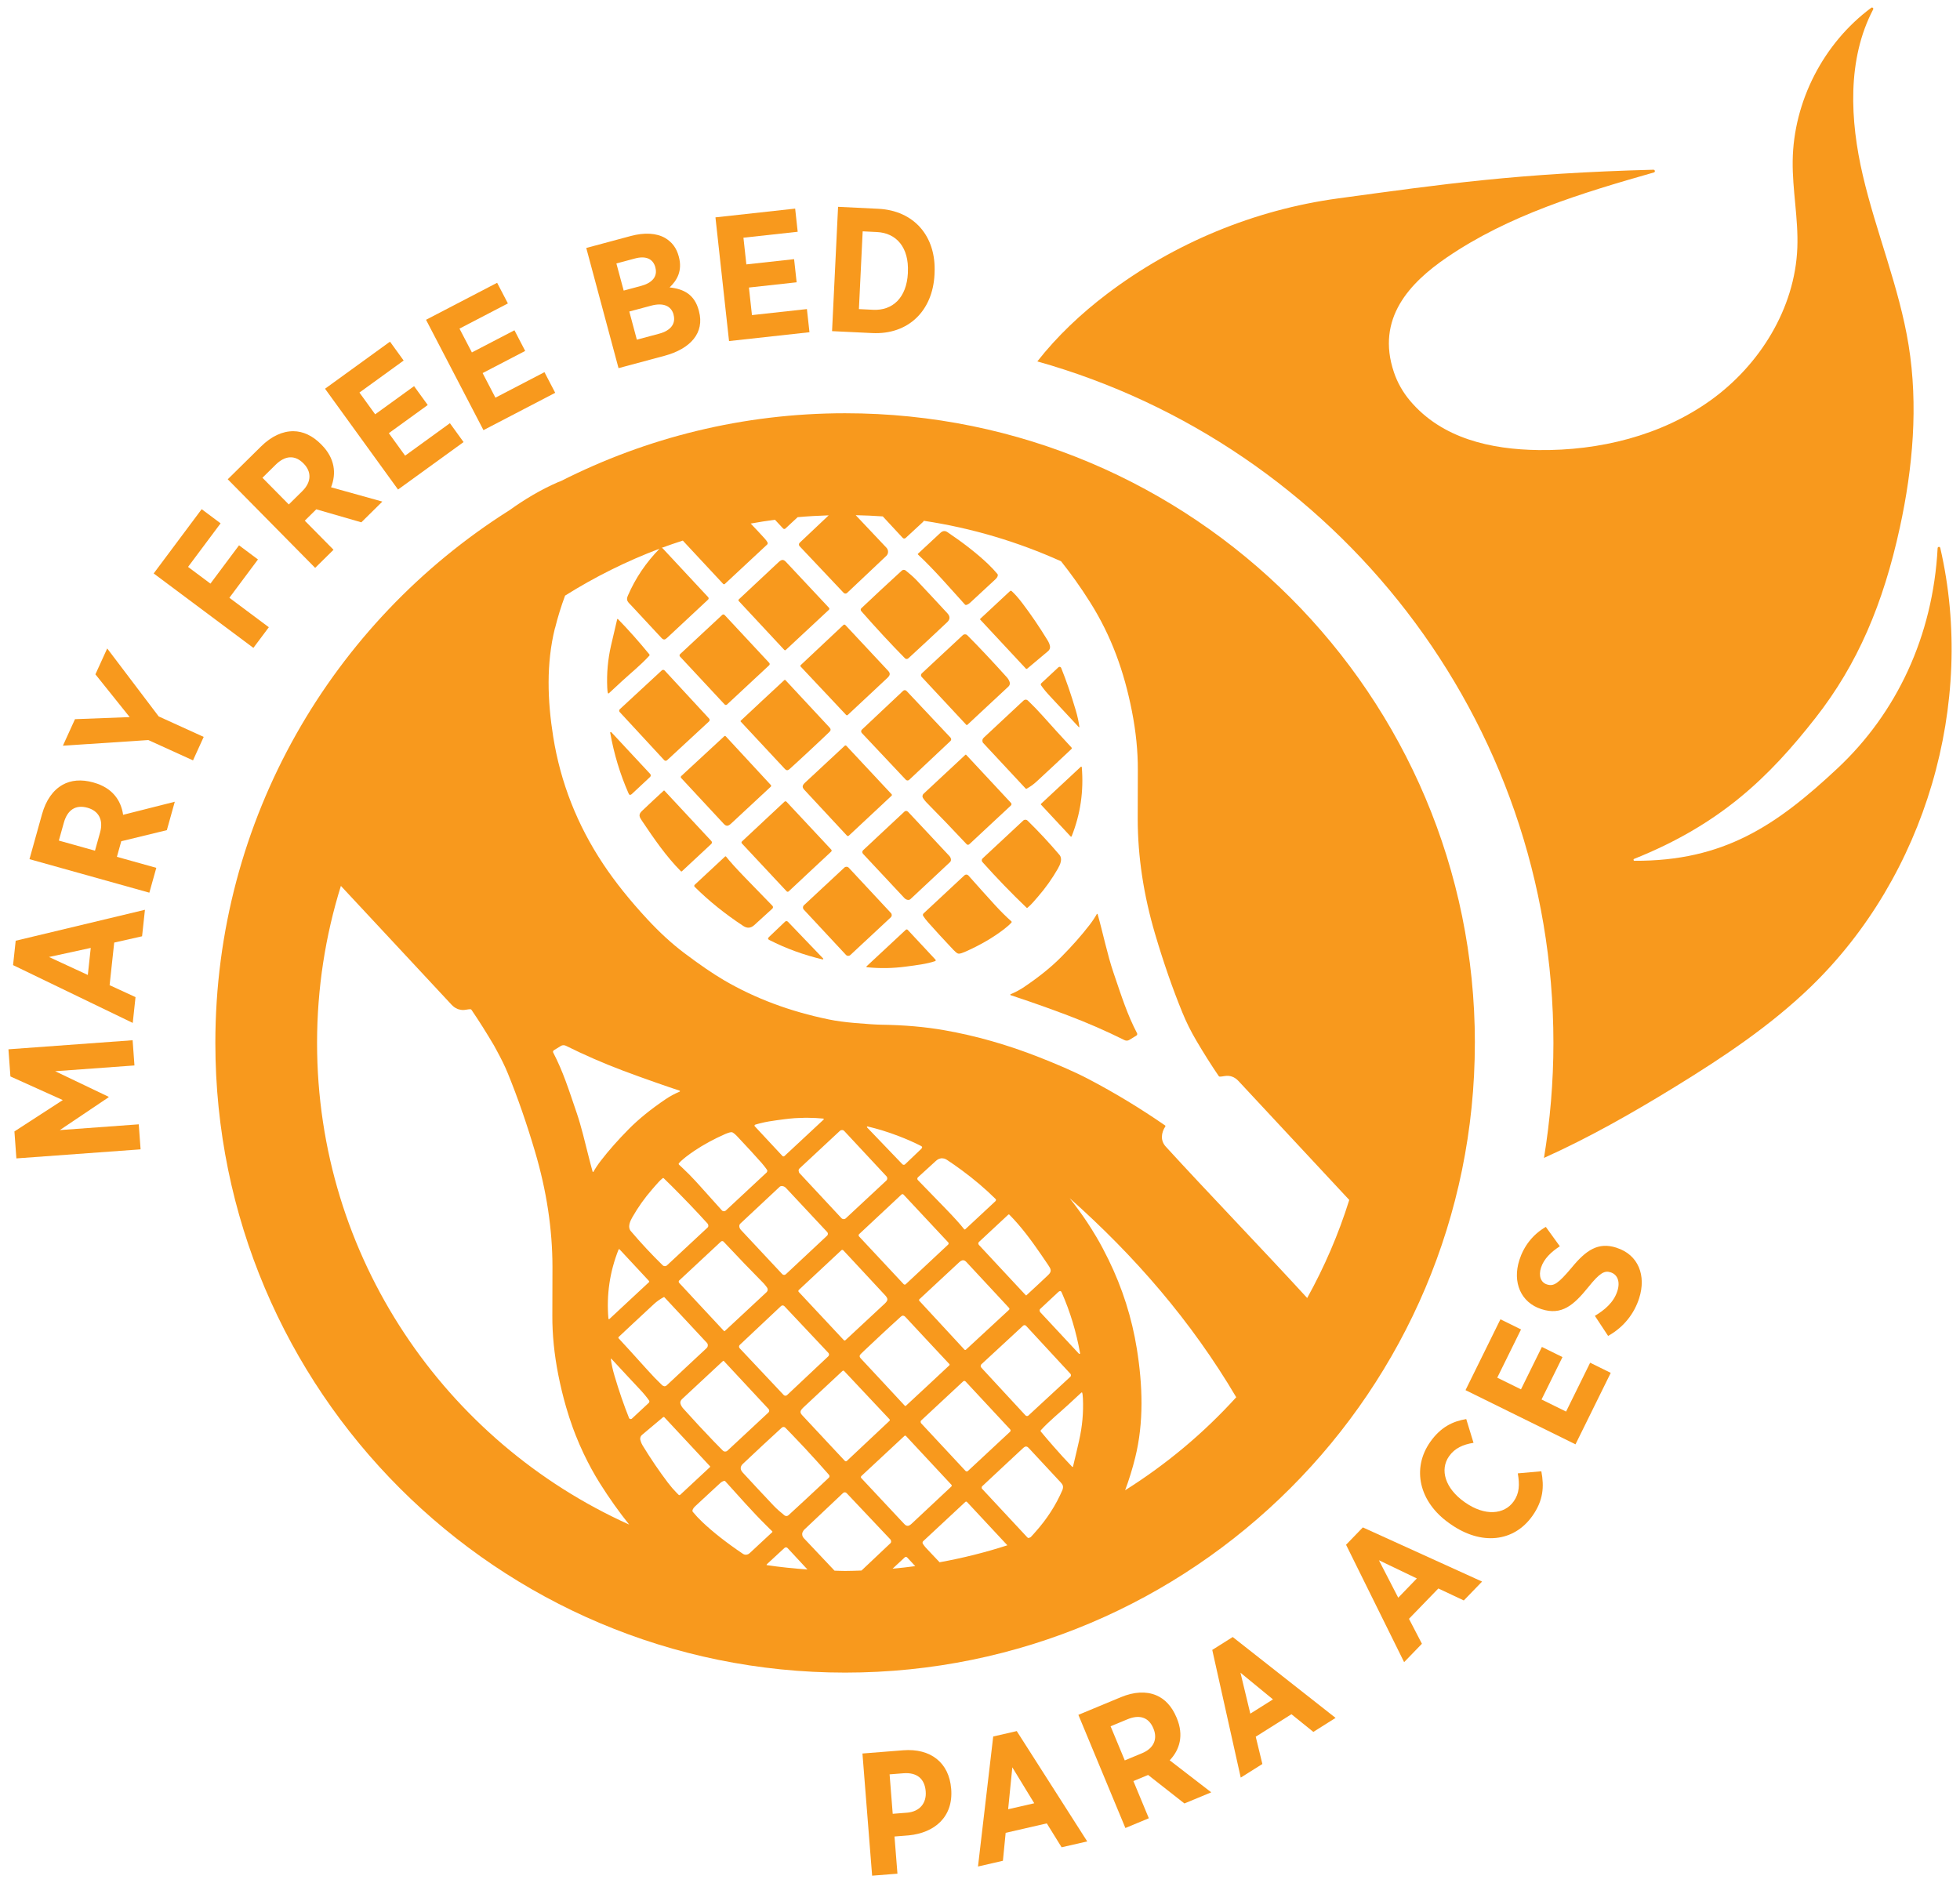 <?xml version="1.0" encoding="UTF-8"?>
<svg xmlns="http://www.w3.org/2000/svg" id="Layer_1" width="11in" height="10.57in" version="1.1" viewBox="0 0 792 760.68">
  <path d="M784,221.22c-.14-.59-1-.5-1.04.11-1.9,35.68-16.61,66.65-40.46,88.99-24.79,23.2-46.02,37.52-82.04,37.36-.43,0-.54-.61-.14-.77,34.81-13.91,54.51-32.99,73.32-57.01,16.97-21.67,27.33-45.97,34.07-76.97,5.24-24.07,7.47-49.24,3.52-73.65-3.78-23.37-13.09-45.47-18.48-68.52-5.22-22.3-6.43-46.93,4.15-67.12.26-.49-.31-1.01-.76-.68-19.3,14.29-31.44,37.87-31.75,61.9-.15,11.72,2.33,23.38,1.88,35.1-.95,24.48-15.19,47.42-35.11,61.68-19.92,14.26-44.93,20.36-69.42,20.06-19.1-.24-39.07-4.56-52.04-20.02-2.83-3.37-5.04-7.26-6.44-11.43-7.38-21.83,6.57-36.26,21.3-46.34,25.02-17.13,54.54-26.08,83.75-34.4.64-.18.46-1.12-.2-1.1-55.03,1.46-84.67,5.77-127.42,11.59-33.75,4.59-66.26,18.04-93.4,38.63-10.34,7.84-20.04,16.94-28.12,27.24,120.31,33.85,208.54,144.31,208.54,275.44,0,15.82-1.34,31.32-3.81,46.44,18.25-8.2,35.82-18.21,52.86-28.67,19.41-11.92,38.52-24.63,54.9-40.45,46.37-44.79,66.86-114.61,52.37-177.39Z" fill="#f8991d"></path>
  <path d="M384.34,722.64c-.83-10.51-8.32-16.38-19.4-15.5l-16.44,1.3,3.91,49.38,10.23-.81-1.19-15.03,5.79-.46c10.35-1.03,18.02-7.39,17.12-18.75v-.14ZM366.44,732.36l-5.71.45-1.26-15.94,5.57-.44c5.43-.43,8.61,2.16,9.02,7.31v.07c.37,4.59-2.33,8.14-7.62,8.56Z" fill="#f8991d"></path>
  <path d="M401.34,701.57l-6.15,52.54,10.07-2.32,1.11-11.29,16.62-3.82,5.99,9.66,10.35-2.37-28.48-44.59-9.52,2.19ZM407.37,730.98l1.69-16.95,8.86,14.52-10.55,2.42Z" fill="#f8991d"></path>
  <path d="M475.52,694.14l-.11-.26c-1.87-4.5-4.73-7.53-8.25-8.98-4.07-1.68-8.94-1.42-14.23.78l-17.18,7.14,19,45.73,9.47-3.94-6.24-15.03,5.95-2.47,14.67,11.52,10.84-4.5-16.79-12.94c4.11-4.31,5.75-10.13,2.87-17.05ZM461.49,708.32l-6.99,2.91-5.73-13.79,6.8-2.82c4.84-2.01,8.6-.89,10.49,3.68l.03.07c1.71,4.11.24,7.95-4.6,9.95Z" fill="#f8991d"></path>
  <path d="M489.85,666.58l11.51,51.6,8.74-5.5-2.68-11.03,14.43-9.08,8.85,7.14,8.98-5.66-41.56-32.68-8.26,5.2ZM514.39,686.57l-9.16,5.77-3.98-16.55,13.14,10.79Z" fill="#f8991d"></path>
  <path d="M543.92,624.09l23.46,47.43,7.19-7.43-5.23-10.08,11.87-12.26,10.29,4.84,7.38-7.63-48.18-21.89-6.79,7.02ZM572.53,637.69l-7.53,7.79-7.81-15.14,15.34,7.36Z" fill="#f8991d"></path>
  <path d="M613.31,595.22c.81,4.63.64,8.07-1.64,11.31-3.79,5.39-11.64,6.09-19.69.43l-.17-.12c-7.88-5.54-10.1-13.08-6.27-18.52,2.32-3.3,5.67-4.75,9.88-5.43l-2.94-9.6c-5.39.89-10.31,3.22-14.55,9.24-7.53,10.71-4.57,24.22,7.7,32.86l.52.36c12.39,8.72,25.6,7.28,33.1-3.37,4.36-6.19,4.77-11.7,3.58-17.99l-9.51.84Z" fill="#f8991d"></path>
  <polygon points="632.82 570.26 622.91 565.38 631.37 548.24 623.05 544.14 614.6 561.28 605.01 556.56 614.62 537.07 606.3 532.97 592.19 561.6 636.63 583.5 650.87 554.62 642.55 550.52 632.82 570.26" fill="#f8991d"></polygon>
  <path d="M653.3,504.08l-.14-.05c-7.34-2.36-12.28.96-18.15,8.15-5.39,6.37-7.19,7.58-9.88,6.71l-.07-.02c-2.42-.78-3.44-3.41-2.36-6.78,1.17-3.64,4.23-6.44,7.6-8.63l-5.66-7.83c-5.29,3.05-8.91,7.84-10.68,13.36-2.92,9.09.64,17.23,8.86,19.86l.13.04c8.08,2.6,12.92-1.58,18.84-8.89,4.72-5.91,6.64-6.79,9-6.02l.06.02c2.77.88,3.92,3.78,2.7,7.56-1.51,4.72-5.31,7.74-9.09,10.02l5.35,8.11c6.52-3.63,10.62-9.22,12.54-15.22,2.94-9.16-.3-17.57-9.06-20.38Z" fill="#f8991d"></path>
  <polygon points="24.17 456.51 43.88 443.25 43.87 443.04 22.29 432.72 54.33 430.39 53.59 420.2 3.41 423.86 4.21 434.83 25.37 444.38 5.83 457.05 6.62 467.95 56.81 464.29 56.07 454.18 24.17 456.51" fill="#f8991d"></polygon>
  <path d="M5.28,389.84l48.36,23.36,1.12-10.43-10.47-4.82,1.86-17.22,11.26-2.54,1.16-10.71-52.23,12.51-1.06,9.86ZM36.67,382.89l-1.18,10.93-15.69-7.26,16.87-3.67Z" fill="#f8991d"></path>
  <path d="M37.94,316.09l-.28-.08c-4.78-1.33-8.99-.94-12.35.95-3.9,2.19-6.75,6.25-8.32,11.86l-5.08,18.2,48.44,13.55,2.81-10.04-15.92-4.45,1.76-6.3,18.42-4.48,3.21-11.48-20.88,5.28c-.86-5.98-4.47-10.95-11.81-13ZM40.45,336.2l-2.07,7.4-14.6-4.09,2.01-7.2c1.43-5.12,4.69-7.42,9.53-6.07l.07.02c4.36,1.22,6.49,4.79,5.06,9.92Z" fill="#f8991d"></path>
  <polygon points="43.32 261.87 38.55 272.33 52.4 289.61 30.3 290.45 25.42 301.17 59.94 298.89 77.99 307.1 82.31 297.62 64.13 289.34 43.32 261.87" fill="#f8991d"></polygon>
  <polygon points="108.63 253.3 92.69 241.39 104.24 225.91 96.59 220.19 85.03 235.67 75.99 228.92 89.14 211.31 81.49 205.59 62.1 231.56 102.39 261.64 108.63 253.3" fill="#f8991d"></polygon>
  <path d="M134.77,221.99l-11.61-11.76,4.65-4.59,18.2,5.26,8.49-8.38-20.73-5.78c2.22-5.62,1.55-11.73-3.8-17.14l-.2-.21c-3.48-3.53-7.33-5.28-11.19-5.31-4.47-.03-8.95,2.07-13.1,6.16l-13.45,13.27,35.32,35.8,7.42-7.32ZM116.7,203.68l-10.65-10.79,5.32-5.25c3.78-3.73,7.75-4.11,11.28-.53l.05.05c3.18,3.23,3.25,7.39-.53,11.12l-5.47,5.4Z" fill="#f8991d"></path>
  <polygon points="187.32 178.47 181.8 170.84 163.7 183.96 157.12 174.87 172.84 163.49 167.32 155.87 151.6 167.25 145.24 158.46 163.11 145.52 157.59 137.89 131.34 156.91 160.84 197.65 187.32 178.47" fill="#f8991d"></polygon>
  <polygon points="224.35 158.56 220.01 150.22 200.19 160.53 195.02 150.59 212.22 141.64 207.88 133.29 190.68 142.24 185.67 132.62 205.23 122.44 200.88 114.1 172.15 129.05 195.36 173.65 224.35 158.56" fill="#f8991d"></polygon>
  <path d="M268.47,143.62c10.55-2.83,16.32-9.29,13.97-18.04l-.09-.35c-1.71-6.38-6.04-8.64-11.78-9.26,2.97-2.8,5.27-6.69,3.74-12.38l-.06-.21c-.91-3.4-2.73-5.74-5.48-7.38-3.52-2.03-8.42-2.27-13.83-.82l-18.04,4.85,13.04,48.57,18.53-4.98ZM272.17,126.94v.07c1.02,3.75-1.3,6.46-5.81,7.66l-9.02,2.42-3.05-11.38,8.81-2.36c4.99-1.34,8.14.12,9.08,3.59ZM256.57,104.28c4.3-1.16,7.3.04,8.25,3.58v.07c1.01,3.68-1.35,6.25-5.79,7.44l-7.01,1.88-2.95-10.96,7.5-2.01Z" fill="#f8991d"></path>
  <polygon points="327.09 134.08 326.06 124.72 303.85 127.16 302.63 116.02 321.91 113.9 320.88 104.55 301.59 106.67 300.41 95.88 322.33 93.48 321.31 84.12 289.1 87.66 294.59 137.65 327.09 134.08" fill="#f8991d"></polygon>
  <path d="M377.61,110.76l.03-.65c.71-14.71-8.2-25.21-22.77-25.92l-16.22-.79-2.43,50.24,16.22.78c14.57.71,24.46-8.96,25.18-23.67ZM348.6,93.31l5.74.28c7.89.38,13,6.24,12.52,16.21v.36c-.5,9.97-6.15,15.24-14.04,14.85l-5.75-.28,1.52-31.43Z" fill="#f8991d"></path>
  <path d="M366.9,327.86c-.38-.41-1.03-.44-1.44-.05l-16.69,15.6c-.41.38-.43,1.03-.05,1.44l16.7,17.86c.77.82,1.88,1.03,2.48.46l15.98-14.95c.61-.56.48-1.69-.28-2.51h0s-16.7-17.86-16.7-17.86Z" fill="#f8991d"></path>
  <path d="M432.99,301.92c-4.22-4.55-8.09-8.79-11.59-12.73-1.91-2.15-3.94-4.25-6.07-6.29-.48-.45-1.23-.46-1.71,0-4.29,4.04-9.66,9.04-16.1,15.02-.53.49-.68,1.08-.46,1.78.04.12.1.24.19.33l17.23,18.49c.08.08.21.1.31.05,1.47-.79,2.81-1.75,4.02-2.86,5.01-4.63,9.73-9.03,14.15-13.21.16-.16.17-.41.02-.58Z" fill="#f8991d"></path>
  <path d="M391.64,341.03l16.86-15.71c.29-.27.3-.73.03-1.02l-18.11-19.44c-.09-.09-.23-.1-.32-.02l-16.91,15.76c-.5.46-.58,1.22-.19,1.77.52.75.94,1.29,1.25,1.6,5.16,5.22,10.62,10.89,16.36,17.02.28.29.74.31,1.03.03Z" fill="#f8991d"></path>
  <path d="M414.8,366.63c.11.11.28.11.4.02,1.59-1.29,2.93-3,4.21-4.45,3.07-3.53,5.75-7.31,8.06-11.34.97-1.69,1.97-4,.64-5.57-4.09-4.82-8.39-9.44-12.9-13.84-.48-.48-1.25-.49-1.75-.02l-16.41,15.29c-.42.39-.45,1.05-.06,1.48,5.83,6.51,11.78,12.66,17.82,18.44Z" fill="#f8991d"></path>
  <path d="M365.65,265.83c.38.39,1,.4,1.4.03,5.33-4.89,10.56-9.75,15.69-14.6,1.21-1.15,1.24-2.35.09-3.6-4.02-4.36-8.19-8.83-12.52-13.42-1.18-1.25-2.9-2.71-4.35-3.88-.46-.37-1.12-.34-1.56.05-6.2,5.68-11.64,10.75-16.35,15.21-.34.32-.33.84-.02,1.18,6.23,7.09,12.11,13.43,17.63,19.02Z" fill="#f8991d"></path>
  <path d="M406.89,273.57c-5.98-6.64-11.32-12.32-16.03-17.04-.49-.5-1.29-.51-1.8-.03l-16.59,15.45c-.41.38-.43,1.01-.05,1.41l18.07,19.4c.1.1.26.11.36.01l16.67-15.53c.48-.45.66-1.12.47-1.75-.21-.69-.58-1.33-1.11-1.92Z" fill="#f8991d"></path>
  <path d="M323.53,269.19l18.37,19.54c.17.19.47.2.66.02,0,0,0,0,0,0,5.64-5.27,10.95-10.23,15.92-14.88,1.12-1.06,1.49-1.81.37-3-6.58-7.06-12.33-13.22-17.26-18.47-.21-.22-.56-.23-.78-.02l-17.25,16.21c-.17.16-.18.43-.02.6Z" fill="#f8991d"></path>
  <path d="M317.35,274.65c-.1-.11-.28-.12-.39-.02-.83.76-3.77,3.49-8.83,8.2-5.06,4.71-7.99,7.45-8.8,8.22-.11.1-.12.28-.01.39,7.09,7.58,13.05,13.97,17.87,19.16.56.6,1.14.63,1.75.1,1.77-1.58,4.5-4.09,8.17-7.51,3.67-3.42,6.36-5.96,8.07-7.62.58-.56.59-1.15.03-1.75-4.84-5.18-10.79-11.57-17.85-19.18Z" fill="#f8991d"></path>
  <path d="M341.35,301.18c-5.65,5.25-10.96,10.19-15.94,14.83-1.13,1.05-1.5,1.8-.38,3,6.55,7.07,12.28,13.24,17.19,18.49.21.22.56.24.78.03,0,0,0,0,0,0l17.27-16.14c.17-.16.18-.43.02-.6,0,0,0,0,0,0l-18.29-19.57c-.18-.19-.47-.2-.66-.02Z" fill="#f8991d"></path>
  <path d="M316.91,262.46c.16.18.44.18.61.02l17.43-16.24c.22-.21.24-.56.03-.79-4.94-5.3-10.74-11.49-17.39-18.57-1.13-1.21-1.9-.89-3.04.17-5.01,4.68-10.35,9.68-16.01,14.99-.19.18-.2.47-.02.67l18.4,19.75Z" fill="#f8991d"></path>
  <path d="M364.94,278.99l-16.66,15.68c-.39.37-.41.98-.04,1.37l17.78,18.88c.37.39.98.41,1.37.04l16.66-15.68c.39-.37.41-.98.04-1.37l-17.78-18.88c-.37-.39-.98-.41-1.37-.04Z" fill="#f8991d"></path>
  <path d="M292.81,284.49c.26.28.69.29.97.03l17.02-15.85c.28-.26.29-.69.03-.97l-18.03-19.35c-.26-.28-.69-.29-.97-.03l-17.02,15.85c-.28.26-.29.69-.04.97l18.03,19.35Z" fill="#f8991d"></path>
  <path d="M317,323.79l-17.19,16.07c-.23.22-.24.58-.03.81l18.09,19.35c.22.23.58.24.81.03l17.19-16.07c.23-.22.24-.58.03-.81l-18.09-19.35c-.22-.23-.58-.24-.81-.03Z" fill="#f8991d"></path>
  <path d="M292.66,297.35l-17.39,16.09c-.22.21-.24.56-.03.78,4.9,5.29,10.64,11.46,17.22,18.53,1.12,1.2,1.89.89,3.03-.17,5-4.64,10.32-9.58,15.97-14.85.19-.17.2-.47.03-.66,0,0,0,0,0,0l-18.23-19.7c-.16-.17-.43-.18-.61-.03Z" fill="#f8991d"></path>
  <path d="M250.42,287.58l17.96,19.42c.31.34.83.36,1.17.05l16.94-15.67c.34-.31.36-.84.05-1.17l-17.96-19.42c-.31-.34-.84-.36-1.17-.05l-16.94,15.67c-.34.31-.36.84-.05,1.17Z" fill="#f8991d"></path>
  <path d="M420.68,276.78c1.01,1.46,2.28,2.99,3.81,4.6,1.52,1.6,5.33,5.69,11.42,12.27.05.06.14.07.2.02.04-.03.06-.08.05-.13-.29-2.13-.78-4.36-1.47-6.69-1.85-6.26-3.81-11.97-5.89-17.12-.14-.36-.55-.53-.91-.38-.08.03-.15.08-.21.14l-6.9,6.43c-.25.23-.29.6-.1.88Z" fill="#f8991d"></path>
  <path d="M420.65,325l11.98,12.86c.09.1.25.1.35,0,.03-.02.05-.06.06-.09,3.55-8.94,4.91-18.25,4.09-27.92,0-.13-.12-.23-.25-.22-.06,0-.11.03-.15.06l-16.08,14.98c-.09.09-.1.23-.01.33Z" fill="#f8991d"></path>
  <path d="M396.07,250.2l18.45,19.8c.15.16.39.17.56.03l8.48-7.12c.56-.47.83-1.2.72-1.92-.12-.74-.44-1.53-.95-2.37-3.3-5.4-6.71-10.42-10.22-15.04-1.63-2.15-3.08-3.78-4.34-4.9-.18-.16-.45-.16-.63,0l-12.05,11.22c-.09.08-.09.21-.01.3Z" fill="#f8991d"></path>
  <path d="M414,398.57c-1.77,1.19-3.64,2.21-5.64,3.04-.1.04-.16.16-.11.26.02.06.07.1.13.12,7.75,2.55,15.42,5.26,23.01,8.13,7.91,2.99,15.58,6.34,23,10.03.63.31,1.38.28,1.98-.1l2.85-1.76c.3-.19.41-.58.25-.9-4.03-7.77-6.15-14.6-9.52-24.47-2.47-7.21-4.38-16.56-6.42-23.67-.03-.1-.13-.15-.22-.13-.05.01-.09.05-.11.09-.8,1.44-1.81,2.95-3.02,4.51-3.18,4.12-6.95,8.39-11.31,12.79-3.97,4.02-8.92,8.03-14.86,12.04Z" fill="#f8991d"></path>
  <path d="M370.92,223.89c6.78,6.35,12.64,13.25,19.02,20.26.11.12.28.18.44.15.54-.11,1.09-.42,1.66-.94,3.93-3.61,7.33-6.75,10.18-9.43.62-.58.95-1.13.98-1.66.01-.18-.04-.35-.16-.49-1.15-1.39-2.45-2.76-3.88-4.13-4.33-4.1-9.77-8.36-16.31-12.78-.98-.67-1.93-.57-2.84.28-3.32,3.09-6.35,5.91-9.09,8.45-.08.07-.09.2-.01.28,0,0,0,0,0,0Z" fill="#f8991d"></path>
  <path d="M408.69,372.16c-2.24-1.99-4.47-4.2-6.66-6.61-3.01-3.3-6.59-7.28-10.73-11.94-.4-.45-1.09-.49-1.55-.09,0,0-.01.01-.02.02l-16.55,15.42c-.28.26-.34.69-.13,1.01.48.76,1.15,1.63,2.01,2.61,2.87,3.24,6.25,6.92,10.14,11.04.74.78,1.32,1.27,1.73,1.47.19.09.4.13.61.12.56-.03,1.35-.27,2.36-.72,6.15-2.71,11.48-5.81,15.99-9.31,1.22-.94,2.16-1.8,2.83-2.56.12-.14.1-.34-.03-.46Z" fill="#f8991d"></path>
  <path d="M245.65,279.91c.04.12.18.18.3.14.01,0,.03-.01.04-.02,0,0,1.77-1.64,5.28-4.89,3.43-3.17,7.7-6.6,11.1-10.33.15-.16.15-.4.01-.57-4.28-5.22-8.51-9.97-12.68-14.25-.07-.07-.19-.07-.26,0-.02.02-.04.05-.05.08-1.07,4.5-1.9,8.05-2.49,10.64-1.27,5.56-1.78,11.19-1.53,16.88.05,1.21.14,1.98.27,2.32Z" fill="#f8991d"></path>
  <path d="M262.71,312.56l-15.7-16.86c-.1-.1-.26-.11-.36,0-.06.06-.09.14-.08.23,1.55,8.65,4.02,16.81,7.41,24.49.19.43.38.64.57.63.27-.02.53-.13.73-.32l7.4-6.92c.35-.33.37-.88.04-1.24Z" fill="#f8991d"></path>
  <path d="M378.01,387.64l-11.21-12.04c-.21-.23-.57-.24-.8-.02l-15.85,14.76c-.08.08-.08.21,0,.29.03.03.08.06.12.06,5.2.55,10.49.46,15.87-.26,4.21-.57,8.25-1.03,11.72-2.2.19-.07.3-.27.23-.47-.02-.05-.04-.09-.08-.13Z" fill="#f8991d"></path>
  <path d="M287.45,339.7l-18.97-20.36c-.07-.08-.2-.08-.28-.01-2.28,2.08-5.2,4.8-8.75,8.17-1.63,1.54-1.08,2.49-.02,4.05,4.97,7.39,9.75,14.35,15.7,20.36.12.12.3.12.42.01l11.86-11.05c.33-.31.35-.84.04-1.17Z" fill="#f8991d"></path>
  <path d="M312.14,365.88s-.01-.01-.02-.02c-3.74-3.83-7.46-7.65-11.13-11.46-3.57-3.69-6.09-6.49-7.58-8.39-.1-.13-.3-.16-.43-.05,0,0-.01.01-.02.02l-12.24,11.4c-.23.22-.25.58-.03.82,0,0,.01.01.02.02,5.78,5.72,12.32,10.99,19.64,15.8,1.57,1.03,3.05.91,4.45-.36,2.66-2.43,5.09-4.65,7.3-6.66.32-.29.34-.79.05-1.1Z" fill="#f8991d"></path>
  <path d="M360.01,368.78l-17.05-18.3c-.47-.5-1.26-.53-1.76-.06l-16.35,15.23c-.5.47-.53,1.26-.06,1.76l17.05,18.3c.47.5,1.26.53,1.76.06l16.35-15.23c.5-.47.53-1.26.06-1.76Z" fill="#f8991d"></path>
  <path d="M318.35,372.29c-.3-.31-.79-.32-1.11-.02l-6.56,6.26c-.17.17-.29.39-.32.63-.02.17.15.35.53.54,6.69,3.41,13.86,6.03,21.51,7.84.12.03.25-.05.27-.18.01-.07,0-.14-.05-.2l-14.27-14.88Z" fill="#f8991d"></path>
  <path d="M595.97,421.29c0-140.54-113.93-254.47-254.47-254.47-41.34,0-80.34,9.92-114.85,27.41-.41.17-.83.3-1.23.47-6.98,3.04-13.46,6.94-19.62,11.35-71.35,45.08-118.78,124.59-118.78,215.23,0,140.54,113.93,254.47,254.47,254.47s254.47-113.93,254.47-254.47ZM224.28,253.66c1.11-4.45,2.46-8.84,4.06-13.14,11.99-7.53,24.76-13.91,38.18-18.97-5.49,5.6-9.77,11.94-12.83,19.04-.86,1.98.12,2.54,1.59,4.12,6.28,6.72,10.28,11.02,11.98,12.88.9.98,1.46.78,2.34-.04,4.9-4.55,10.41-9.69,16.53-15.43.28-.26.29-.69.03-.97l-18.37-19.72c-.12-.13-.28-.17-.45-.2,2.83-1.05,5.69-2.02,8.57-2.95l16.31,17.51c.18.19.48.2.67.02l17.09-15.92c.24-.23.3-.58.16-.87-.22-.44-.62-.99-1.2-1.63-1.79-1.99-3.68-3.99-5.6-5.99,3.24-.59,6.51-1.1,9.81-1.54l3.28,3.52c.25.27.68.29.95.03l4.93-4.59c4.15-.37,8.33-.61,12.55-.74l-11.72,11.07c-.4.37-.42,1-.04,1.4l17.8,18.84c.38.4,1,.42,1.4.04l15.83-14.95c.93-.88.96-2.36.07-3.31h0s-12.42-13.15-12.42-13.15c3.67.07,7.32.24,10.94.49l8.05,8.68c.31.34.83.36,1.17.05l7.08-6.54c.12-.11.16-.27.22-.42,19.5,2.92,38.11,8.53,55.52,16.37,3.99,5.01,7.89,10.46,11.68,16.47,8.69,13.77,13.8,28.12,16.94,44.05,1.63,8.3,2.43,16.25,2.4,23.84-.04,10.2-.05,16.79-.05,19.76.02,15.26,2.38,30.8,7.06,46.63,3.39,11.46,7.06,22.02,11.02,31.69,1.54,3.77,3.39,7.49,5.54,11.15,3,5.11,6.04,9.92,9.1,14.42.11.16.29.26.48.25.44,0,1.05-.08,1.84-.22,2.2-.38,4.1.28,5.69,2,17.02,18.3,31.9,34.27,44.75,48.05-4.33,13.87-10.07,27.12-17,39.63-17.68-19.31-40.69-43.16-57.16-61.2-2.24-2.44-1.83-5.6-.15-8.15.08-.12.05-.28-.07-.36,0,0,0,0,0,0-10.09-6.97-20.43-13.23-31.01-18.78-6.13-3.21-13.44-6.26-19.96-8.83-12.76-5.02-25.52-8.66-38.31-10.9-7.67-1.35-16.13-2.09-25.37-2.22-2.07-.03-5.64-.26-10.71-.69-4.08-.35-7.62-.83-10.61-1.45-15.64-3.22-29.7-8.48-42.2-15.78-4.57-2.67-10.03-6.41-16.38-11.21-4.83-3.66-9.7-8.12-14.6-13.39-7.14-7.69-13.12-15.16-17.94-22.41-10.5-15.8-17.23-32.92-20.19-51.38-2.35-14.69-2.86-29.66.69-43.95ZM383.66,551.53c-.81.77-3.75,3.51-8.8,8.22-.63.59-1.13,1.05-1.7,1.58-3.96,3.69-6.41,5.96-7.13,6.62-.11.1-.29.09-.39-.02-3.53-3.8-6.78-7.3-9.76-10.5-2.98-3.2-5.67-6.09-8.09-8.68-.56-.6-.55-1.19.03-1.75.43-.41.91-.88,1.46-1.41,1.65-1.57,3.85-3.64,6.6-6.21,1.38-1.28,2.58-2.39,3.69-3.42,1.85-1.71,3.37-3.1,4.48-4.09.3-.26.59-.38.87-.37.02,0,.04.01.06.01.28.03.55.17.82.45,2.41,2.6,5.11,5.49,8.09,8.69,2.98,3.19,6.24,6.69,9.79,10.47.08.08.03.2,0,.29-.01.03.02.07,0,.1ZM274.48,517.26l16.86-15.71s0,0,.01,0c.14-.13.32-.19.5-.19.19,0,.38.08.52.22,5.74,6.13,11.2,11.8,16.36,17.02.2.2.45.51.72.88.17.22.33.44.53.72.38.55.3,1.31-.19,1.77l-10.63,9.9-6.29,5.85c-.09.08-.23.08-.32-.02l-11.16-11.98-6.94-7.46c-.27-.29-.26-.75.03-1.02ZM269.53,511.16c-.25.23-.56.34-.87.34-.32,0-.63-.12-.88-.36-4.51-4.4-8.81-9.02-12.9-13.84-.17-.2-.3-.4-.39-.62-.69-1.52.19-3.47,1.03-4.95,2.3-4.04,4.99-7.82,8.06-11.34.38-.44.79-.91,1.19-1.37.93-1.08,1.9-2.17,3.01-3.08.12-.09.29-.09.41.02,2.26,2.17,4.5,4.43,6.73,6.7,1.31,1.33,2.62,2.67,3.92,4.04,2.4,2.52,4.8,5.06,7.17,7.7.12.14.13.31.17.47.09.36.05.74-.23,1l-6.57,6.12-9.85,9.17ZM299.1,494.35l15.98-14.95s0,0,0,0c.2-.19.48-.26.77-.28.07,0,.15,0,.23,0,.17.01.35.06.53.13.08.03.16.05.24.09.25.13.5.3.72.53,0,0,0,0,0,0l16.7,17.86c.39.41.36,1.06-.05,1.44l-16.68,15.6c-.2.19-.46.27-.71.27-.27,0-.53-.11-.73-.32t0,0l-5.93-6.34-10.77-11.52s0,0,0,0c-.76-.82-.89-1.95-.28-2.51ZM298.94,543.3l16.66-15.68s0,0,0,0c.19-.18.43-.26.67-.25.25,0,.5.1.69.3l17.78,18.88c.18.19.27.45.26.69,0,.25-.11.49-.3.68l-16.66,15.68c-.19.18-.44.26-.68.26-.25,0-.51-.1-.69-.3l-17.78-18.88c-.18-.19-.27-.45-.26-.69,0-.25.11-.49.3-.68ZM322.69,521.81s0,0,0,0c-.13-.14-.12-.34-.03-.5.02-.03.02-.08.05-.11l17.27-16.14s0,0,0,0c.11-.1.25-.15.38-.14.14,0,.29.06.39.17,1.23,1.31,2.51,2.69,3.84,4.11,3.99,4.28,8.44,9.08,13.36,14.38.1.11.13.2.21.31.46.6.52,1.11.27,1.61-.17.34-.44.69-.86,1.08-4.98,4.64-10.29,9.58-15.94,14.83-.09.09-.21.12-.33.12-.12,0-.24-.05-.33-.14l-18.29-19.57ZM347.11,498.6l8.59-8.03,8.59-8.03s0,0,.01,0c.11-.1.25-.15.39-.15.15,0,.3.06.41.18l8.9,9.52,9.2,9.84c.07.08.08.18.1.27.04.19.02.39-.13.54l-5.73,5.36-11.46,10.71c-.11.11-.26.15-.4.15-.14,0-.28-.06-.39-.17,0,0-.01,0-.02,0l-9.04-9.68-9.05-9.68c-.06-.06-.06-.14-.08-.22-.07-.21-.06-.43.11-.59ZM371.49,525.51s0,0,0,0c-.09-.09-.13-.22-.12-.33,0-.12.06-.24.15-.32,5.65-5.26,10.97-10.21,15.97-14.85.3-.28.57-.49.83-.65.08-.05.16-.06.25-.1.17-.08.35-.15.52-.16.15,0,.3.03.45.08.08.03.16.02.24.07.23.12.47.31.73.59,0,0,0,0,.01.01,4.94,5.3,9.4,10.1,13.39,14.4,1.33,1.43,2.61,2.81,3.83,4.13.21.22.2.57-.03.78l-17.39,16.09c-.09.08-.19.11-.3.11-.11,0-.22-.05-.3-.13,0,0,0,0,0,0l-18.22-19.7ZM395.54,502.88c-.31-.34-.29-.86.04-1.17l3.02-2.81,8.84-8.23c.12-.11.3-.1.42.01,4.8,4.85,8.84,10.33,12.83,16.14.96,1.39,1.91,2.79,2.87,4.22,1.06,1.57,1.61,2.52-.02,4.05-1.2,1.13-2.29,2.17-3.35,3.16-2.07,1.94-3.89,3.63-5.41,5.01-.08.07-.2.06-.28-.01l-18.97-20.36ZM402.42,484.88c-.02.12-.06.24-.15.33l-12.24,11.4s0,0-.01,0c0,0,0,0,0,0-.13.1-.33.08-.43-.05-.74-.95-1.74-2.13-3-3.53-1.26-1.4-2.79-3.02-4.57-4.86-2.45-2.54-4.94-5.09-7.42-7.64-1.24-1.27-2.46-2.54-3.71-3.82,0,0-.01-.01-.02-.02-.14-.16-.21-.36-.2-.56s.09-.4.25-.54c2.21-2.01,4.64-4.23,7.3-6.66.37-.34.75-.58,1.13-.76.12-.06.25-.07.38-.11.26-.08.52-.16.78-.17.23,0,.47.03.7.08.12.02.24.02.36.06.36.11.72.28,1.1.53,0,0,0,0,0,0,2.07,1.36,4.07,2.77,6.02,4.21,4.93,3.63,9.48,7.49,13.62,11.59,0,0,0,.01.01.02.11.12.16.27.15.41,0,.03-.03.05-.03.08ZM372.3,464.06l-6.46,6.17-.1.1c-.15.15-.35.21-.55.21-.2,0-.4-.08-.56-.24l-14.27-14.88c-.05-.05-.07-.13-.05-.2.03-.12.15-.2.27-.18,1.91.45,3.79.96,5.65,1.51,2.38.71,4.69,1.54,6.98,2.41,3.04,1.17,6.02,2.46,8.88,3.92.38.19.55.37.53.54-.03.24-.14.46-.32.63ZM358.2,475.17c.23.25.34.57.33.89-.01.32-.14.63-.4.87l-16.35,15.23c-.25.23-.56.33-.87.33-.32,0-.65-.13-.89-.39,0,0,0,0,0,0l-17.05-18.3c-.11-.12-.1-.27-.15-.41-.19-.46-.17-.99.22-1.35l16.35-15.23s0,0,.01,0c.24-.22.55-.32.86-.32.33,0,.65.13.89.39,0,0,0,0,0,0l17.05,18.3ZM332.83,452.24l-7.92,7.38-7.93,7.38c-.11.1-.25.15-.4.15-.15,0-.29-.06-.4-.17l-5.61-6.02-5.61-6.02s-.05-.07-.07-.12c0,0,0,0,0-.02-.01-.03,0-.06,0-.1,0-.15.06-.29.21-.35,0,0,0-.01.01-.01.62-.21,1.29-.38,1.95-.55,1.17-.3,2.38-.57,3.64-.78.98-.17,1.99-.31,3.02-.46,1.03-.14,2.07-.28,3.12-.42,1.44-.19,2.88-.33,4.31-.44.46-.03.92-.04,1.37-.06.97-.05,1.94-.09,2.9-.1.37,0,.73.01,1.1.01,2.07.02,4.14.11,6.18.32.05,0,.09.03.12.06.08.08.08.21,0,.3ZM307.93,470c.29.33.52.62.77.92.31.38.58.73.82,1.07.14.2.31.42.43.61.17.27.12.59-.05.85-.03.05-.04.12-.08.16l-16.55,15.42s-.01.01-.02.02c-.22.19-.49.27-.76.26-.29,0-.58-.12-.79-.36-3.45-3.88-6.49-7.26-9.16-10.2-.53-.59-1.07-1.18-1.58-1.73-1.65-1.81-3.31-3.46-4.99-5.04-.56-.52-1.11-1.08-1.67-1.57-.04-.04,0-.1-.01-.15-.04-.11-.1-.22-.02-.31.5-.57,1.21-1.22,2.02-1.89.27-.22.51-.44.81-.67,1.13-.87,2.31-1.72,3.54-2.55,3.69-2.47,7.84-4.73,12.45-6.76.38-.17.7-.28,1.01-.39.53-.18,1-.31,1.35-.33.21,0,.42.03.61.12.15.07.35.23.55.38.34.26.72.6,1.19,1.09.12.13.22.24.35.37,3.74,3.96,7.01,7.53,9.79,10.67ZM274.63,440.97c-1.99.84-3.87,1.85-5.64,3.04-2.97,2.01-5.69,4.01-8.17,6.02-1.24,1-2.42,2.01-3.53,3.01-1.12,1-2.17,2.01-3.16,3.01-4.36,4.41-8.13,8.67-11.31,12.79-1.21,1.57-2.22,3.07-3.02,4.51-.02.04-.07.08-.11.09-.1.03-.2-.03-.22-.13-.56-1.98-1.12-4.14-1.68-6.37-1.46-5.79-2.95-12.09-4.73-17.3-3.37-9.87-5.49-16.7-9.52-24.47-.16-.31-.05-.68.23-.88,0,0,0-.02.02-.03l2.85-1.76c.31-.2.67-.29,1.03-.29.32,0,.65.05.95.2,7.42,3.69,15.09,7.04,23,10.03,4.56,1.72,9.15,3.37,13.76,4.98,3.07,1.07,6.15,2.14,9.25,3.16.06.02.11.06.13.12.04.1,0,.22-.12.26ZM247.69,511.58c.61-2.28,1.36-4.54,2.25-6.78.01-.03.03-.06.06-.09.1-.1.26-.09.36,0l7.98,8.57,3.99,4.29s0,.1,0,.16c0,.06.04.12,0,.16l-4.1,3.81-11.98,11.16s-.02,0-.04.02c-.03.02-.07.05-.11.05-.12,0-.22-.09-.24-.21,0,0-.01,0-.01,0-.21-2.42-.28-4.81-.21-7.19.14-4.74.82-9.4,2.05-13.96ZM250.01,540.09c1.8-1.69,3.67-3.45,5.56-5.21,2.59-2.42,5.26-4.91,8.03-7.47.19-.18.37-.34.56-.52,1.2-1.12,2.54-2.07,4.02-2.86.1-.06.23-.04.31.05l17.23,18.49s.04.08.07.11c.05.07.1.14.13.22.22.69.07,1.29-.46,1.78-6.44,5.97-11.8,10.98-16.1,15.02-.24.23-.55.34-.85.34-.21,0-.4-.13-.59-.23-.09-.05-.19-.04-.27-.11-2.13-2.04-4.15-4.14-6.07-6.29-2.18-2.45-4.55-5.06-7.01-7.75-1.49-1.63-2.98-3.26-4.58-4.98-.15-.16-.15-.42.02-.58ZM275.36,565.51s.05-.12.1-.16l16.68-15.53c.1-.1.27-.09.36.01l3.61,3.88,14.45,15.52c.38.4.35,1.03-.05,1.41l-9.95,9.27-6.64,6.18s-.01,0-.02,0c-.25.23-.56.34-.88.34-.32,0-.64-.13-.89-.37,0,0-.01,0-.02,0-1.18-1.18-2.39-2.42-3.65-3.72-3.77-3.9-7.89-8.34-12.38-13.32-.53-.59-.9-1.23-1.11-1.92-.17-.56,0-1.15.37-1.59ZM300.25,591.33c5.13-4.85,10.36-9.72,15.69-14.6,0,0,.01,0,.02,0,.19-.17.43-.26.67-.25.25,0,.51.1.7.29,0,0,0,0,0,0,.93.95,1.89,1.94,2.84,2.93,3.28,3.39,6.66,7.01,10.17,10.91,1.51,1.68,3.05,3.41,4.61,5.18.15.17.23.38.23.6,0,.21-.08.42-.25.58-1.18,1.12-2.4,2.27-3.67,3.46-3.81,3.58-8.03,7.49-12.68,11.75,0,0,0,0-.01,0-.22.2-.5.3-.78.3-.27,0-.54-.07-.77-.25-.73-.58-1.52-1.24-2.28-1.91-.76-.67-1.48-1.35-2.07-1.97-4.33-4.58-8.5-9.05-12.52-13.42-1.15-1.25-1.13-2.46.09-3.6ZM333.66,581.92c-2.96-3.16-6.12-6.56-9.52-10.2-.91-.97-.81-1.65-.15-2.44.15-.18.31-.36.52-.56,2.43-2.28,4.95-4.63,7.54-7.05,2.71-2.53,5.5-5.14,8.39-7.83,0,0,0,0,0,0,0,0,0,0,.01,0,.09-.08.2-.12.31-.12.12,0,.23.05.32.14,0,0,0,0,.01,0l9.28,9.87,9.09,9.67c.06.07.08.16.09.24.02.13,0,.26-.11.36l-17.25,16.21h0c-.11.1-.25.15-.39.15-.13,0-.25-.06-.36-.15-.01,0-.03,0-.04-.01-2.38-2.54-4.97-5.3-7.74-8.27ZM348.03,596.34l8.72-8.12,8.72-8.12c.09-.08.2-.11.3-.11.11,0,.22.05.3.13,0,0,0,0,.01,0l18.4,19.75c.07.07.08.16.09.25.02.15,0,.3-.12.41-5.67,5.31-11,10.31-16.01,14.99,0,0,0,0-.01.01-.29.27-.56.49-.82.65-.08.05-.16.06-.24.1-.18.08-.35.15-.52.17-.15,0-.3-.03-.46-.08-.08-.03-.15-.02-.23-.07-.24-.12-.48-.31-.75-.6-.8-.86-1.56-1.66-2.34-2.49-5.66-6.04-10.71-11.42-15.05-16.08-.21-.22-.2-.58.03-.79ZM372.15,574.88c-.07-.08-.07-.17-.1-.27-.08-.25-.07-.51.13-.7l17.02-15.85s0,0,0,0c.13-.12.3-.18.47-.18.17,0,.34.07.48.21,0,0,.01,0,.01,0l9.01,9.68,9.01,9.68c.13.14.19.32.18.49,0,.18-.08.35-.22.48l-17.02,15.85c-.14.13-.31.18-.48.18-.18,0-.36-.07-.49-.21l-18.03-19.35ZM396.89,552.86l-.44-.47c-.21-.23-.21-.54-.12-.81.04-.13.06-.26.16-.36l16.94-15.67c.16-.15.37-.22.58-.21.22,0,.43.09.59.26l17.96,19.42c.13.14.17.32.18.49.02.25-.03.5-.23.68l-16.94,15.67c-.16.15-.37.22-.58.21-.21,0-.42-.09-.58-.25,0,0,0,0-.01,0l-17.52-18.94ZM420.28,530.02c-.08-.09-.08-.21-.12-.31-.12-.32-.11-.67.16-.92l7.4-6.92c.2-.19.46-.3.73-.32.07,0,.13.05.2.1.03.02.06.02.1.05.07.08.14.22.22.37.02.04.04.06.06.11,3.39,7.68,5.86,15.84,7.41,24.49.01.08-.01.17-.08.23-.1.1-.27.09-.36,0l-15.71-16.86ZM128.12,421.29c0-22.09,3.38-43.4,9.63-63.46,6.38,6.84,13.25,14.21,20.65,22.16,7.51,8.06,15.54,16.69,24.1,25.89.37.39.75.72,1.15,1,.13.09.26.16.39.24.28.17.57.32.87.44.16.06.32.11.48.16.3.09.6.15.91.19.16.02.32.05.49.05.08,0,.16.02.24.02.38,0,.77-.03,1.17-.1.79-.14,1.4-.21,1.84-.22.19,0,.37.09.48.25,3.06,4.5,6.09,9.31,9.1,14.42.47.81.88,1.63,1.32,2.44,1.57,2.88,3.02,5.77,4.22,8.71,3.96,9.67,7.63,20.24,11.02,31.69,4.69,15.83,7.04,31.37,7.06,46.63,0,2.97-.01,9.56-.05,19.76-.03,7.59.77,15.54,2.4,23.84.88,4.44,1.92,8.75,3.14,12.97.82,2.85,1.74,5.66,2.74,8.43.37,1.01.75,2.01,1.14,3,1,2.53,2.08,5.03,3.26,7.5,1.96,4.11,4.14,8.16,6.66,12.15,3.8,6.03,7.71,11.48,11.71,16.48-74.26-33.42-126.12-108.06-126.12-194.64ZM255.09,573.25c-.15.06-.3.04-.44,0-.04-.01-.09-.02-.13-.04-.14-.07-.27-.18-.33-.34,0,0,0,0,0,0-2.07-5.16-4.04-10.86-5.89-17.12-.69-2.33-1.18-4.56-1.47-6.69-.01-.05,0-.1.05-.13h0c.06-.05.14-.04.2.02.76.82,1.49,1.61,2.18,2.35,1.38,1.49,2.62,2.82,3.71,4,2.74,2.94,4.58,4.92,5.53,5.92.76.8,1.46,1.59,2.1,2.36.64.77,1.21,1.52,1.71,2.24.15.22.12.47,0,.69-.03.06-.04.14-.09.19l-6.9,6.43c-.06.06-.14.1-.22.14ZM274.54,604.03c-.11,0-.22-.04-.31-.12-.31-.28-.67-.69-1.01-1.03-1.01-1.03-2.1-2.26-3.32-3.87-1.75-2.31-3.48-4.72-5.19-7.23-1.7-2.51-3.38-5.11-5.03-7.81-.36-.59-.59-1.15-.76-1.69-.07-.23-.16-.47-.2-.69-.12-.72.15-1.46.72-1.92l8.48-7.12s0,0,0,0c.08-.06.17-.09.27-.09.1,0,.21.04.28.12,0,0,0,0,0,0l18.45,19.8c.08.08.07.22-.01.3l-12.05,11.22c-.09.08-.2.12-.31.12ZM306.15,624.48c-1.04.97-2.07,1.92-3.17,2.95,0,0,0,0-.01,0-.24.22-.48.39-.73.5-.08.04-.16.05-.24.07-.17.06-.34.11-.51.12-.14,0-.29-.01-.44-.04-.07-.01-.15-.02-.22-.04-.22-.07-.45-.18-.68-.33,0,0,0,0,0,0-6.55-4.42-11.98-8.68-16.31-12.78-1.44-1.36-2.73-2.74-3.88-4.13-.12-.14-.17-.31-.16-.49.01-.21.11-.43.22-.65.16-.33.39-.66.76-1.01.95-.89,2.05-1.91,3.13-2.91s2.2-2.04,3.39-3.14c1.19-1.1,2.35-2.17,3.66-3.38.28-.26.56-.47.84-.63.28-.16.55-.26.82-.32.17-.03.33.02.45.15,5.58,6.13,10.8,12.16,16.55,17.83.82.81,1.62,1.64,2.47,2.43,0,0,0,0,0,0,.04.05,0,.11,0,.17,0,.04.03.08,0,.11-1.04.96-2.15,2-3.27,3.03-.85.8-1.74,1.62-2.65,2.46ZM309.74,632.29c.06-.15.1-.31.22-.42l7.08-6.54s.01,0,.02,0c.16-.14.36-.21.56-.2.22,0,.44.09.6.26l8.05,8.68c-5.57-.39-11.09-.96-16.53-1.77ZM359.84,623.43l-3.96,3.74-7.76,7.33c-2.21.07-4.4.17-6.62.17-1.44,0-2.85-.08-4.28-.11l-12.42-13.15h0s0,0,0,0c-.45-.47-.66-1.08-.65-1.68,0-.45.19-.87.45-1.25.09-.13.15-.27.26-.38l3.96-3.74,11.87-11.21s.01,0,.01,0c.19-.17.43-.26.68-.26.25,0,.49.1.68.29,0,0,.01,0,.02.01l17.8,18.84c.09.1.09.23.13.35.13.36.12.76-.18,1.04ZM360.67,633.76l4.93-4.59c.13-.12.3-.18.47-.18.17,0,.34.07.47.2,0,0,.01,0,.01,0l3.28,3.53c-3.04.41-6.09.76-9.17,1.03ZM379.68,631.17c-1.14-1.19-2.29-2.39-3.39-3.58-.74-.8-1.53-1.6-2.25-2.4-.16-.18-.27-.33-.4-.49-.15-.18-.3-.37-.41-.53-.15-.22-.29-.43-.39-.61-.1-.19-.07-.4,0-.6.04-.1.07-.2.15-.27l17.09-15.92c.09-.09.21-.12.33-.12.12,0,.24.05.33.14,0,0,0,0,0,0l14.08,15.11,2.24,2.4c-8.89,2.88-18.04,5.17-27.39,6.86ZM429.52,601.08c-.04.28-.08.56-.23.92-2.66,6.17-6.3,11.74-10.79,16.78-.67.76-1.33,1.53-2.04,2.26-.27.1-.54.22-.81.32-.16-.03-.32-.07-.44-.19,0,0-.01,0-.02,0l-18.37-19.72c-.17-.19-.18-.43-.11-.66.03-.11.05-.23.14-.32,3.06-2.87,5.96-5.58,8.72-8.15,2.07-1.93,4.02-3.75,5.91-5.51.63-.59,1.28-1.19,1.9-1.76.23-.21.43-.38.63-.49.06-.04.12-.04.18-.07.13-.06.26-.12.39-.12.12,0,.23.04.35.08.07.02.13.02.19.06.17.1.35.26.54.46.02.02.04.03.06.05,1.7,1.86,5.7,6.16,11.98,12.88,1.2,1.29,2.01,1.94,1.82,3.2ZM436.07,581.88c-.31,1.37-.7,3.03-1.14,4.94-.4,1.7-.84,3.58-1.35,5.7,0,.03-.02.06-.05.08-.07.07-.19.07-.26,0-2.5-2.57-5.03-5.36-7.57-8.27-1.69-1.94-3.39-3.89-5.11-5.98-.14-.17-.13-.41.01-.57,3.4-3.73,7.67-7.15,11.1-10.33,3.52-3.26,5.28-4.89,5.28-4.89,0,0,0,0,.01,0,0,0,.02-.01.03-.02.12-.04.25.02.3.14,0,0,0,0,0,0,.05.14.09.39.13.67.06.41.11.93.14,1.65.25,5.69-.26,11.32-1.53,16.88ZM454.64,602.06c1.6-4.3,2.96-8.69,4.06-13.14,3.55-14.28,3.04-29.26.69-43.95-2.03-12.67-5.88-24.69-11.46-36.1-1.54-3.14-3.16-6.25-4.97-9.29-1.19-2.02-2.45-4.01-3.76-5.99-2.09-3.15-4.45-6.35-6.98-9.58,26.24,23.3,49.14,49.66,67.32,80.46-13.14,14.49-28.27,27.14-44.9,37.59Z" fill="#f8991d"></path>
</svg>
